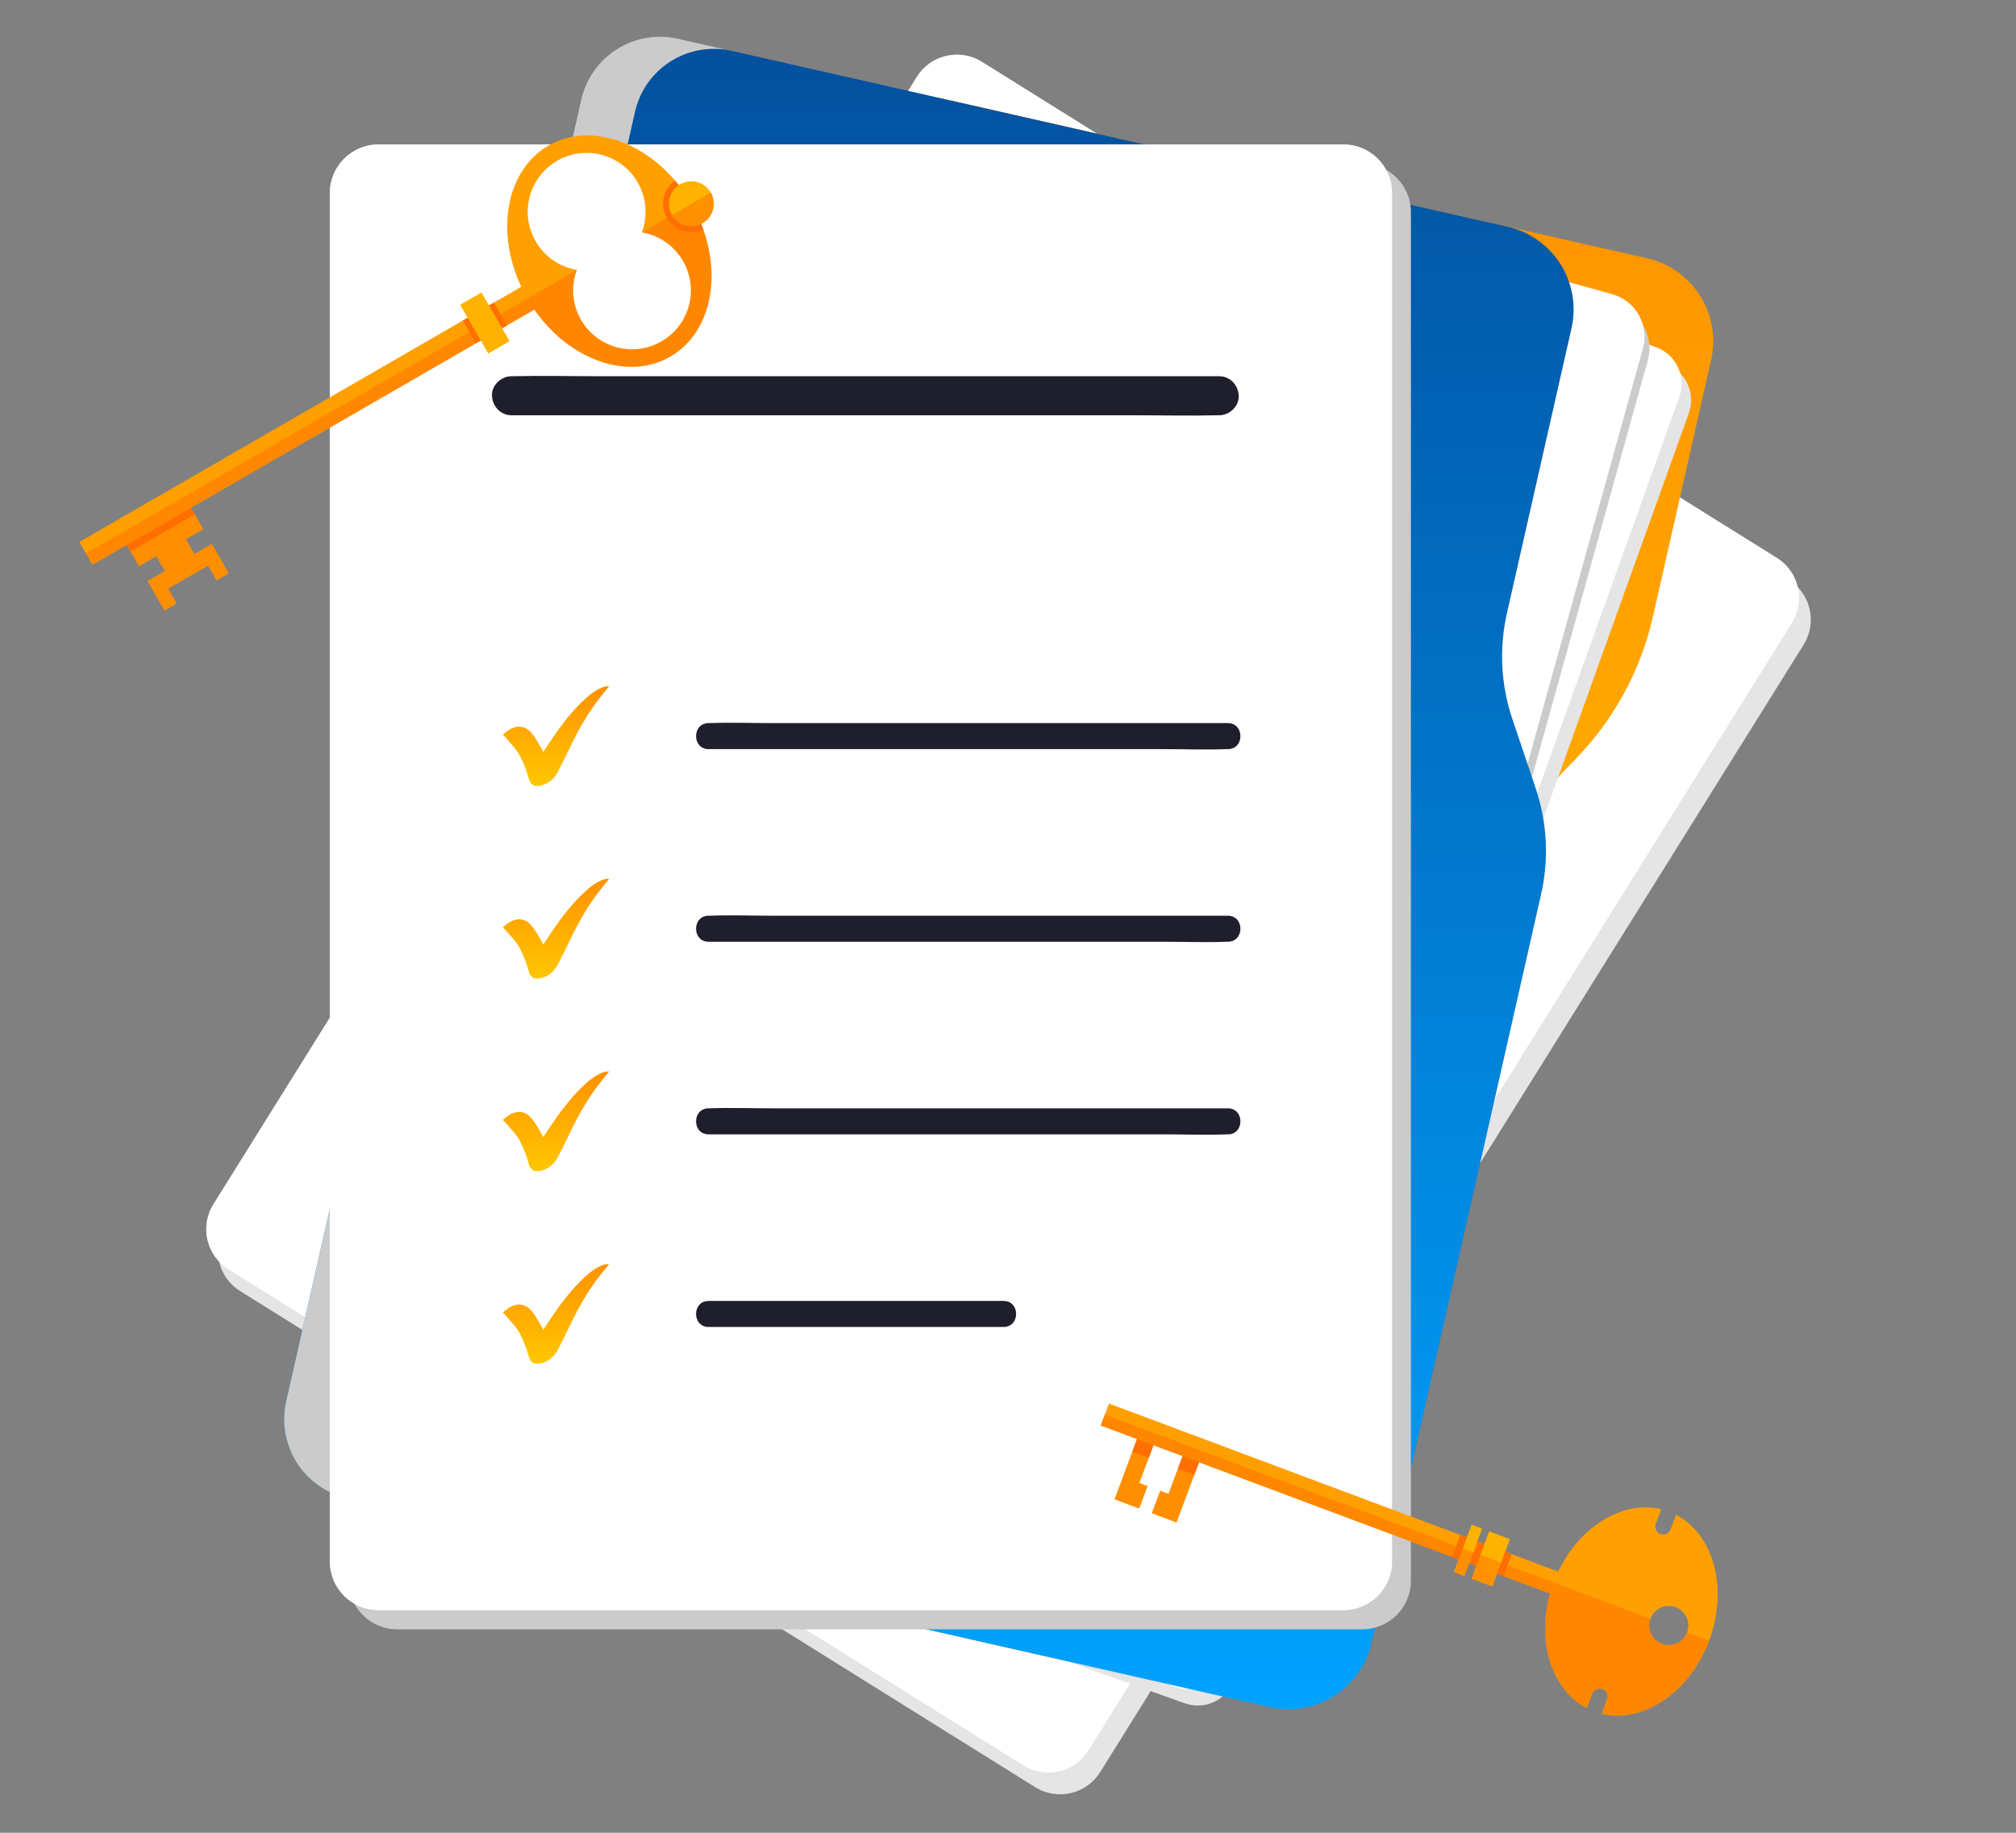 <?xml version="1.0" encoding="UTF-8"?> <svg xmlns="http://www.w3.org/2000/svg" width="440" height="400" viewBox="0 0 440 400" fill="none"><rect x="0" y="0" width="440" height="400" fill="#808080" stroke="none"/><g style="mix-blend-mode:multiply"><path d="M225.916 390.036L52.404 281.769C47.573 278.754 46.101 272.393 49.116 267.561L202.642 21.516C205.657 16.684 212.018 15.213 216.85 18.227L390.361 126.494C395.193 129.509 396.664 135.87 393.65 140.702L240.123 386.747C237.109 391.579 230.748 393.05 225.916 390.036Z" fill="#E5E5E5"></path></g><path d="M223.365 385.291L49.854 277.024C45.022 274.01 43.55 267.648 46.565 262.817L200.092 16.771C203.106 11.939 209.467 10.468 214.299 13.482L387.81 121.749C392.642 124.764 394.114 131.125 391.099 135.957L237.573 382.002C234.558 386.834 228.197 388.305 223.365 385.291Z" fill="white"></path><path d="M373.459 78.551L360.767 134.555C358.12 146.235 352.312 156.961 343.973 165.559L341.594 168.016C339.562 170.112 337.679 172.334 335.96 174.666C330.612 181.899 326.803 190.184 324.802 199.018L289.39 355.285C287 365.834 276.516 372.445 265.965 370.055L75.767 326.953C70.017 325.65 65.562 321.673 63.422 316.628L117.326 78.762C126.487 38.332 166.565 12.928 206.991 21.822C207.15 21.855 207.308 21.891 207.467 21.926L359.477 56.373C369.466 58.638 375.723 68.57 373.461 78.553L373.459 78.551Z" fill="url(#paint0_linear_403_1553)"></path><g style="mix-blend-mode:multiply"><path d="M258.544 371.731L131.769 326.232C127.365 324.652 125.075 319.799 126.657 315.396L225.867 38.966C227.447 34.562 232.3 32.272 236.703 33.854L363.478 79.353C367.882 80.933 370.171 85.786 368.59 90.189L269.379 366.619C267.8 371.024 262.946 373.313 258.544 371.731Z" fill="#E5E5E5"></path></g><path d="M256.485 368.15L129.711 322.651C125.306 321.071 123.017 316.218 124.598 311.816L223.809 35.385C225.389 30.981 230.242 28.691 234.644 30.273L361.419 75.772C365.823 77.352 368.113 82.205 366.531 86.608L267.321 363.038C265.741 367.443 260.888 369.732 256.485 368.15Z" fill="white"></path><g style="mix-blend-mode:multiply"><path d="M269.801 366.082L99.057 318.658C93.929 317.233 90.926 311.922 92.35 306.794L170.324 26.058C171.749 20.93 177.061 17.927 182.188 19.351L352.933 66.774C358.06 68.199 361.063 73.51 359.64 78.638L281.665 359.374C280.24 364.502 274.929 367.505 269.801 366.082Z" fill="#CBCBCB"></path></g><path d="M268.735 363.506L97.99 316.083C92.863 314.658 89.86 309.347 91.283 304.219L169.258 23.483C170.683 18.355 175.994 15.352 181.122 16.775L351.866 64.198C356.994 65.623 359.997 70.935 358.574 76.062L280.599 356.799C279.174 361.926 273.863 364.929 268.735 363.506Z" fill="white"></path><path d="M336.361 195.126L299.315 358.603C297.052 368.587 287.124 374.85 277.139 372.588L75.768 326.955C70.017 325.652 65.563 321.675 63.422 316.63C62.026 313.343 61.614 309.6 62.463 305.853L126.845 21.744C128.997 12.245 138.446 6.29 147.946 8.442L329.002 49.471C338.986 51.733 345.249 61.662 342.987 71.646L328.892 133.843C327.163 141.471 327.565 149.429 330.058 156.843L335.195 172.125C335.477 172.966 335.732 173.813 335.959 174.666C337.749 181.34 337.892 188.361 336.361 195.124V195.126Z" fill="url(#paint1_linear_403_1553)"></path><g style="mix-blend-mode:multiply"><path d="M138.593 24.405L74.211 308.513C73.362 312.26 73.776 316.004 75.17 319.291C77.311 324.335 81.766 328.312 87.516 329.615L75.768 326.953C70.017 325.65 65.563 321.673 63.422 316.628C62.026 313.341 61.614 309.598 62.463 305.851L126.845 21.742C128.997 12.243 138.446 6.288 147.946 8.44L159.694 11.102C150.194 8.95 140.745 14.903 138.593 24.405Z" fill="#CBCBCB"></path></g><g style="mix-blend-mode:multiply"><path d="M297.318 35.687H86.693C80.828 35.687 76.074 40.441 76.074 46.306V344.979C76.074 350.844 80.828 355.598 86.693 355.598H297.318C303.183 355.598 307.937 350.844 307.937 344.979V46.306C307.937 40.441 303.183 35.687 297.318 35.687Z" fill="#CBCBCB"></path></g><path d="M293.217 31.51H82.591C76.727 31.51 71.973 36.265 71.973 42.129V340.803C71.973 346.667 76.727 351.422 82.591 351.422H293.217C299.081 351.422 303.836 346.667 303.836 340.803V42.129C303.836 36.265 299.081 31.51 293.217 31.51Z" fill="white"></path><path d="M111.63 90.63H247.11C253.347 90.63 259.606 90.786 265.841 90.63C265.928 90.628 266.014 90.63 266.101 90.63C268.328 90.63 270.463 88.671 270.36 86.37C270.258 84.061 268.488 82.111 266.101 82.111H130.621C124.384 82.111 118.125 81.954 111.889 82.111C111.802 82.112 111.717 82.111 111.63 82.111C109.403 82.111 107.268 84.069 107.371 86.37C107.473 88.679 109.242 90.63 111.63 90.63Z" fill="#1E1E2D"></path><path d="M154.661 163.496H254.005C258.589 163.496 263.21 163.668 267.793 163.496C267.856 163.494 267.92 163.496 267.984 163.496C271.638 163.496 271.644 157.817 267.984 157.817H168.64C164.056 157.817 159.435 157.645 154.852 157.817C154.789 157.819 154.725 157.817 154.661 157.817C151.007 157.817 151.001 163.496 154.661 163.496Z" fill="#1E1E2D"></path><path d="M109.746 160.358C110.22 159.981 110.601 159.617 111.036 159.339C112.869 158.165 114.686 158.372 116.074 160.056C116.881 161.036 117.47 162.195 118.147 163.281C118.283 163.498 118.37 163.745 118.551 164.136C118.967 163.509 119.315 162.995 119.655 162.477C121.829 159.169 124.153 155.98 126.995 153.204C128.31 151.92 129.712 150.738 131.436 150.029C131.9 149.837 132.409 149.758 132.954 149.772C132.156 150.767 131.336 151.748 130.56 152.761C128.095 155.992 126.129 159.517 124.385 163.179C123.522 164.987 122.625 166.783 121.699 168.56C120.972 169.954 119.708 171.023 118.172 171.415C117.59 171.564 116.952 171.611 116.403 171.363C115.456 170.94 115.301 169.434 114.982 168.55C114.518 167.264 114.031 165.98 113.375 164.778C112.606 163.364 111.368 162.206 110.332 160.94C110.183 160.758 109.999 160.605 109.748 160.358H109.746Z" fill="url(#paint2_linear_403_1553)"></path><path d="M154.661 205.532H254.005C258.589 205.532 263.21 205.704 267.793 205.532C267.856 205.53 267.92 205.532 267.984 205.532C271.638 205.532 271.644 199.854 267.984 199.854H168.64C164.056 199.854 159.435 199.682 154.852 199.854C154.789 199.856 154.725 199.854 154.661 199.854C151.007 199.854 151.001 205.532 154.661 205.532Z" fill="#1E1E2D"></path><path d="M109.746 202.394C110.22 202.017 110.601 201.654 111.036 201.375C112.869 200.202 114.686 200.409 116.074 202.093C116.881 203.073 117.47 204.231 118.147 205.318C118.283 205.534 118.37 205.782 118.551 206.172C118.967 205.546 119.315 205.032 119.655 204.513C121.829 201.205 124.153 198.017 126.995 195.24C128.31 193.956 129.712 192.775 131.436 192.065C131.9 191.874 132.409 191.795 132.954 191.808C132.156 192.804 131.336 193.784 130.56 194.797C128.095 198.028 126.129 201.553 124.385 205.215C123.522 207.023 122.625 208.819 121.699 210.596C120.972 211.99 119.708 213.059 118.172 213.452C117.59 213.601 116.952 213.647 116.403 213.4C115.456 212.976 115.301 211.47 114.982 210.587C114.518 209.301 114.031 208.017 113.375 206.814C112.606 205.401 111.368 204.243 110.332 202.976C110.183 202.794 109.999 202.642 109.748 202.394H109.746Z" fill="url(#paint3_linear_403_1553)"></path><path d="M154.661 247.569H254.005C258.589 247.569 263.21 247.741 267.793 247.569C267.856 247.567 267.92 247.569 267.984 247.569C271.638 247.569 271.644 241.89 267.984 241.89H168.64C164.056 241.89 159.435 241.718 154.852 241.89C154.789 241.892 154.725 241.89 154.661 241.89C151.007 241.89 151.001 247.569 154.661 247.569Z" fill="#1E1E2D"></path><path d="M109.746 244.431C110.22 244.054 110.601 243.69 111.036 243.412C112.869 242.238 114.686 242.445 116.074 244.129C116.881 245.109 117.47 246.268 118.147 247.354C118.283 247.571 118.37 247.818 118.551 248.209C118.967 247.582 119.315 247.068 119.655 246.55C121.829 243.242 124.153 240.053 126.995 237.277C128.31 235.993 129.712 234.812 131.436 234.102C131.9 233.911 132.409 233.831 132.954 233.845C132.156 234.841 131.336 235.821 130.56 236.834C128.095 240.065 126.129 243.59 124.385 247.252C123.522 249.06 122.625 250.856 121.699 252.633C120.972 254.027 119.708 255.096 118.172 255.489C117.59 255.637 116.952 255.684 116.403 255.436C115.456 255.013 115.301 253.507 114.982 252.623C114.518 251.337 114.031 250.053 113.375 248.851C112.606 247.437 111.368 246.279 110.332 245.013C110.183 244.831 109.999 244.678 109.748 244.431H109.746Z" fill="url(#paint4_linear_403_1553)"></path><path d="M154.661 289.605H219.031C222.686 289.605 222.692 283.927 219.031 283.927H154.661C151.007 283.927 151.001 289.605 154.661 289.605Z" fill="#1E1E2D"></path><path d="M109.746 286.467C110.22 286.09 110.601 285.727 111.036 285.448C112.869 284.275 114.686 284.482 116.074 286.166C116.881 287.146 117.47 288.304 118.147 289.391C118.283 289.607 118.37 289.855 118.551 290.245C118.967 289.619 119.315 289.105 119.655 288.586C121.829 285.278 124.153 282.09 126.995 279.313C128.31 278.029 129.712 276.848 131.436 276.138C131.9 275.947 132.409 275.868 132.954 275.881C132.156 276.877 131.336 277.857 130.56 278.87C128.095 282.101 126.129 285.626 124.385 289.288C123.522 291.096 122.625 292.892 121.699 294.669C120.972 296.063 119.708 297.133 118.172 297.525C117.59 297.674 116.952 297.72 116.403 297.473C115.456 297.049 115.301 295.543 114.982 294.66C114.518 293.374 114.031 292.09 113.375 290.887C112.606 289.474 111.368 288.316 110.332 287.049C110.183 286.868 109.999 286.715 109.748 286.467H109.746Z" fill="url(#paint5_linear_403_1553)"></path><path d="M47.268 126.672L49.939 125.13L46.226 118.7L42.438 120.887L40.177 116.97L33.711 120.703L35.972 124.62L32.184 126.807L35.897 133.237L38.568 131.695L36.711 128.48L45.412 123.457L47.268 126.672Z" fill="#FF8F00"></path><path d="M44.381 115.493L40.668 109.062L26.626 117.17L30.338 123.6L44.381 115.493Z" fill="#FF8F00"></path><path d="M118.264 66.618L115.398 61.656L17.309 118.287L20.174 123.25L118.264 66.618Z" fill="#FFA000"></path><g opacity="0.5"><path d="M118.267 66.624L116.832 64.14L18.743 120.771L20.178 123.256L118.267 66.624Z" fill="#FF6F00"></path></g><path d="M150.901 44.47C143.563 31.759 129.596 26.074 119.707 31.783C109.818 37.493 107.755 52.423 115.097 65.141C122.44 77.859 136.402 83.537 146.291 77.827C156.18 72.118 158.244 57.187 150.901 44.47ZM126.806 69.81C124.813 66.358 124.603 62.374 125.884 58.904C122.243 58.285 118.893 56.104 116.9 52.653C113.348 46.501 115.455 38.64 121.606 35.089C127.757 31.537 135.619 33.644 139.17 39.795C141.163 43.246 141.372 47.231 140.091 50.701C143.733 51.32 147.083 53.501 149.076 56.952C152.627 63.103 150.521 70.965 144.37 74.516C138.218 78.067 130.357 75.961 126.806 69.81Z" fill="#FFA000"></path><path opacity="0.5" d="M150.902 44.468L140.097 50.707C143.738 51.326 147.088 53.507 149.081 56.958C152.632 63.109 150.526 70.971 144.375 74.522C138.224 78.073 130.362 75.967 126.811 69.816C124.818 66.364 124.609 62.38 125.89 58.91L115.084 65.148C122.422 77.859 136.389 83.544 146.278 77.835C156.167 72.125 158.231 57.194 150.888 44.477L150.902 44.468Z" fill="#FF6F00"></path><path d="M147.318 39.405C144.728 41.235 143.91 44.763 145.53 47.57C147.151 50.377 150.615 51.432 153.495 50.104C152.818 48.203 151.967 46.317 150.901 44.469C149.834 42.622 148.633 40.938 147.318 39.405Z" fill="#FF6F00"></path><path d="M153.347 48.701C151.006 50.053 148.012 49.251 146.66 46.909C145.309 44.568 146.111 41.574 148.452 40.222C150.794 38.87 153.787 39.672 155.139 42.014C156.491 44.356 155.689 47.349 153.347 48.701Z" fill="#FFB300"></path><g opacity="0.5"><path d="M155.137 42.025C156.489 44.366 155.687 47.36 153.345 48.712C151.003 50.063 148.01 49.261 146.658 46.92" fill="#FF6F00"></path></g><path d="M110.65 71.013L107.785 66.05L101.004 69.966L103.869 74.928L110.65 71.013Z" fill="#FF6F00"></path><path d="M111.225 74.46L105.086 63.826L100.424 66.518L106.564 77.151L111.225 74.46Z" fill="#FFB300"></path><path d="M42.503 112.277L41.672 110.838L27.644 118.937L28.475 120.376L42.503 112.277Z" fill="#FF6F00"></path><path d="M250.472 324.329L248.672 323.655L252.117 314.445L258.467 316.82L255.022 326.031L253.214 325.355L251.378 330.264L256.779 332.285L262.336 317.431L248.798 312.366L243.241 327.221L248.636 329.239L250.472 324.329Z" fill="#FF8F00"></path><path d="M321.18 344.529L325.688 346.215L326.716 343.466L339.902 348.398L341.697 343.599L328.512 338.667L329.538 335.924L325.029 334.238L324.004 336.98L322.411 336.384L323.437 333.642L321.186 332.8L320.16 335.543L242.04 306.319L240.244 311.118L318.365 340.342L317.337 343.091L319.587 343.933L320.616 341.183L322.208 341.779L321.18 344.529Z" fill="#FFA000"></path><path d="M347.52 369.642C347.855 368.748 348.851 368.3 349.738 368.632C350.624 368.963 351.079 369.962 350.748 370.849L349.556 374.034C358.562 376.211 368.787 369.411 373.032 358.061C377.278 346.711 374.027 334.869 365.804 330.601L364.612 333.786C364.278 334.68 363.281 335.128 362.395 334.796C361.508 334.465 361.053 333.466 361.385 332.579L362.577 329.394C353.571 327.217 343.346 334.017 339.1 345.367C334.854 356.717 338.105 368.559 346.329 372.827L347.52 369.642ZM360.221 353.268C361.045 351.066 363.503 349.941 365.712 350.767C367.921 351.594 369.039 354.049 368.213 356.258C367.386 358.467 364.931 359.585 362.722 358.759C360.513 357.932 359.395 355.477 360.221 353.268Z" fill="#FFA000"></path><path d="M325.688 346.208L329.535 335.925L325.027 334.238L321.18 344.522L325.688 346.208Z" fill="#FFB300"></path><path d="M319.587 343.925L323.434 333.642L321.183 332.8L317.336 343.083L319.587 343.925Z" fill="#FFB300"></path><path d="M260.669 321.886L261.695 319.144L258.101 317.8L257.075 320.542L260.669 321.886Z" fill="#FF6F00"></path><path d="M250.728 318.167L251.754 315.424L248.16 314.08L247.134 316.822L250.728 318.167Z" fill="#FF6F00"></path><path d="M322.185 341.772L323.98 336.973L322.547 336.437L320.752 341.236L322.185 341.772Z" fill="#FF6F00"></path><path d="M328.15 344.003L329.945 339.204L328.505 338.665L326.71 343.464L328.15 344.003Z" fill="#FF6F00"></path><path d="M318.365 340.341L320.16 335.542L318.727 335.006L316.931 339.805L318.365 340.341Z" fill="#FF6F00"></path><path opacity="0.5" d="M349.74 368.624C350.634 368.958 351.082 369.954 350.75 370.841L349.559 374.026C358.564 376.203 368.789 369.403 373.035 358.053L368.208 356.247C367.385 358.449 364.927 359.574 362.718 358.748C360.509 357.922 359.391 355.467 360.217 353.258L241.128 308.709L240.229 311.111L318.35 340.335L317.324 343.077L319.575 343.919L320.601 341.177L322.193 341.773L321.168 344.515L325.676 346.202L326.702 343.459L338.294 347.796C335.335 358.364 338.682 368.852 346.315 372.821L347.507 369.635C347.841 368.742 348.838 368.294 349.724 368.625L349.74 368.624Z" fill="#FF6F00"></path><defs><linearGradient id="paint0_linear_403_1553" x1="218.672" y1="20.047" x2="218.672" y2="370.543" gradientUnits="userSpaceOnUse"><stop stop-color="#FF9100"></stop><stop offset="1" stop-color="#FFC700"></stop></linearGradient><linearGradient id="paint1_linear_403_1553" x1="202.736" y1="8.002" x2="202.736" y2="373.05" gradientUnits="userSpaceOnUse"><stop stop-color="#03509E"></stop><stop offset="1" stop-color="#00A3FF"></stop></linearGradient><linearGradient id="paint2_linear_403_1553" x1="121.35" y1="149.77" x2="121.35" y2="171.538" gradientUnits="userSpaceOnUse"><stop stop-color="#FF9100"></stop><stop offset="1" stop-color="#FFC700"></stop></linearGradient><linearGradient id="paint3_linear_403_1553" x1="121.35" y1="191.807" x2="121.35" y2="213.575" gradientUnits="userSpaceOnUse"><stop stop-color="#FF9100"></stop><stop offset="1" stop-color="#FFC700"></stop></linearGradient><linearGradient id="paint4_linear_403_1553" x1="121.35" y1="233.843" x2="121.35" y2="255.611" gradientUnits="userSpaceOnUse"><stop stop-color="#FF9100"></stop><stop offset="1" stop-color="#FFC700"></stop></linearGradient><linearGradient id="paint5_linear_403_1553" x1="121.35" y1="275.88" x2="121.35" y2="297.648" gradientUnits="userSpaceOnUse"><stop stop-color="#FF9100"></stop><stop offset="1" stop-color="#FFC700"></stop></linearGradient></defs></svg> 